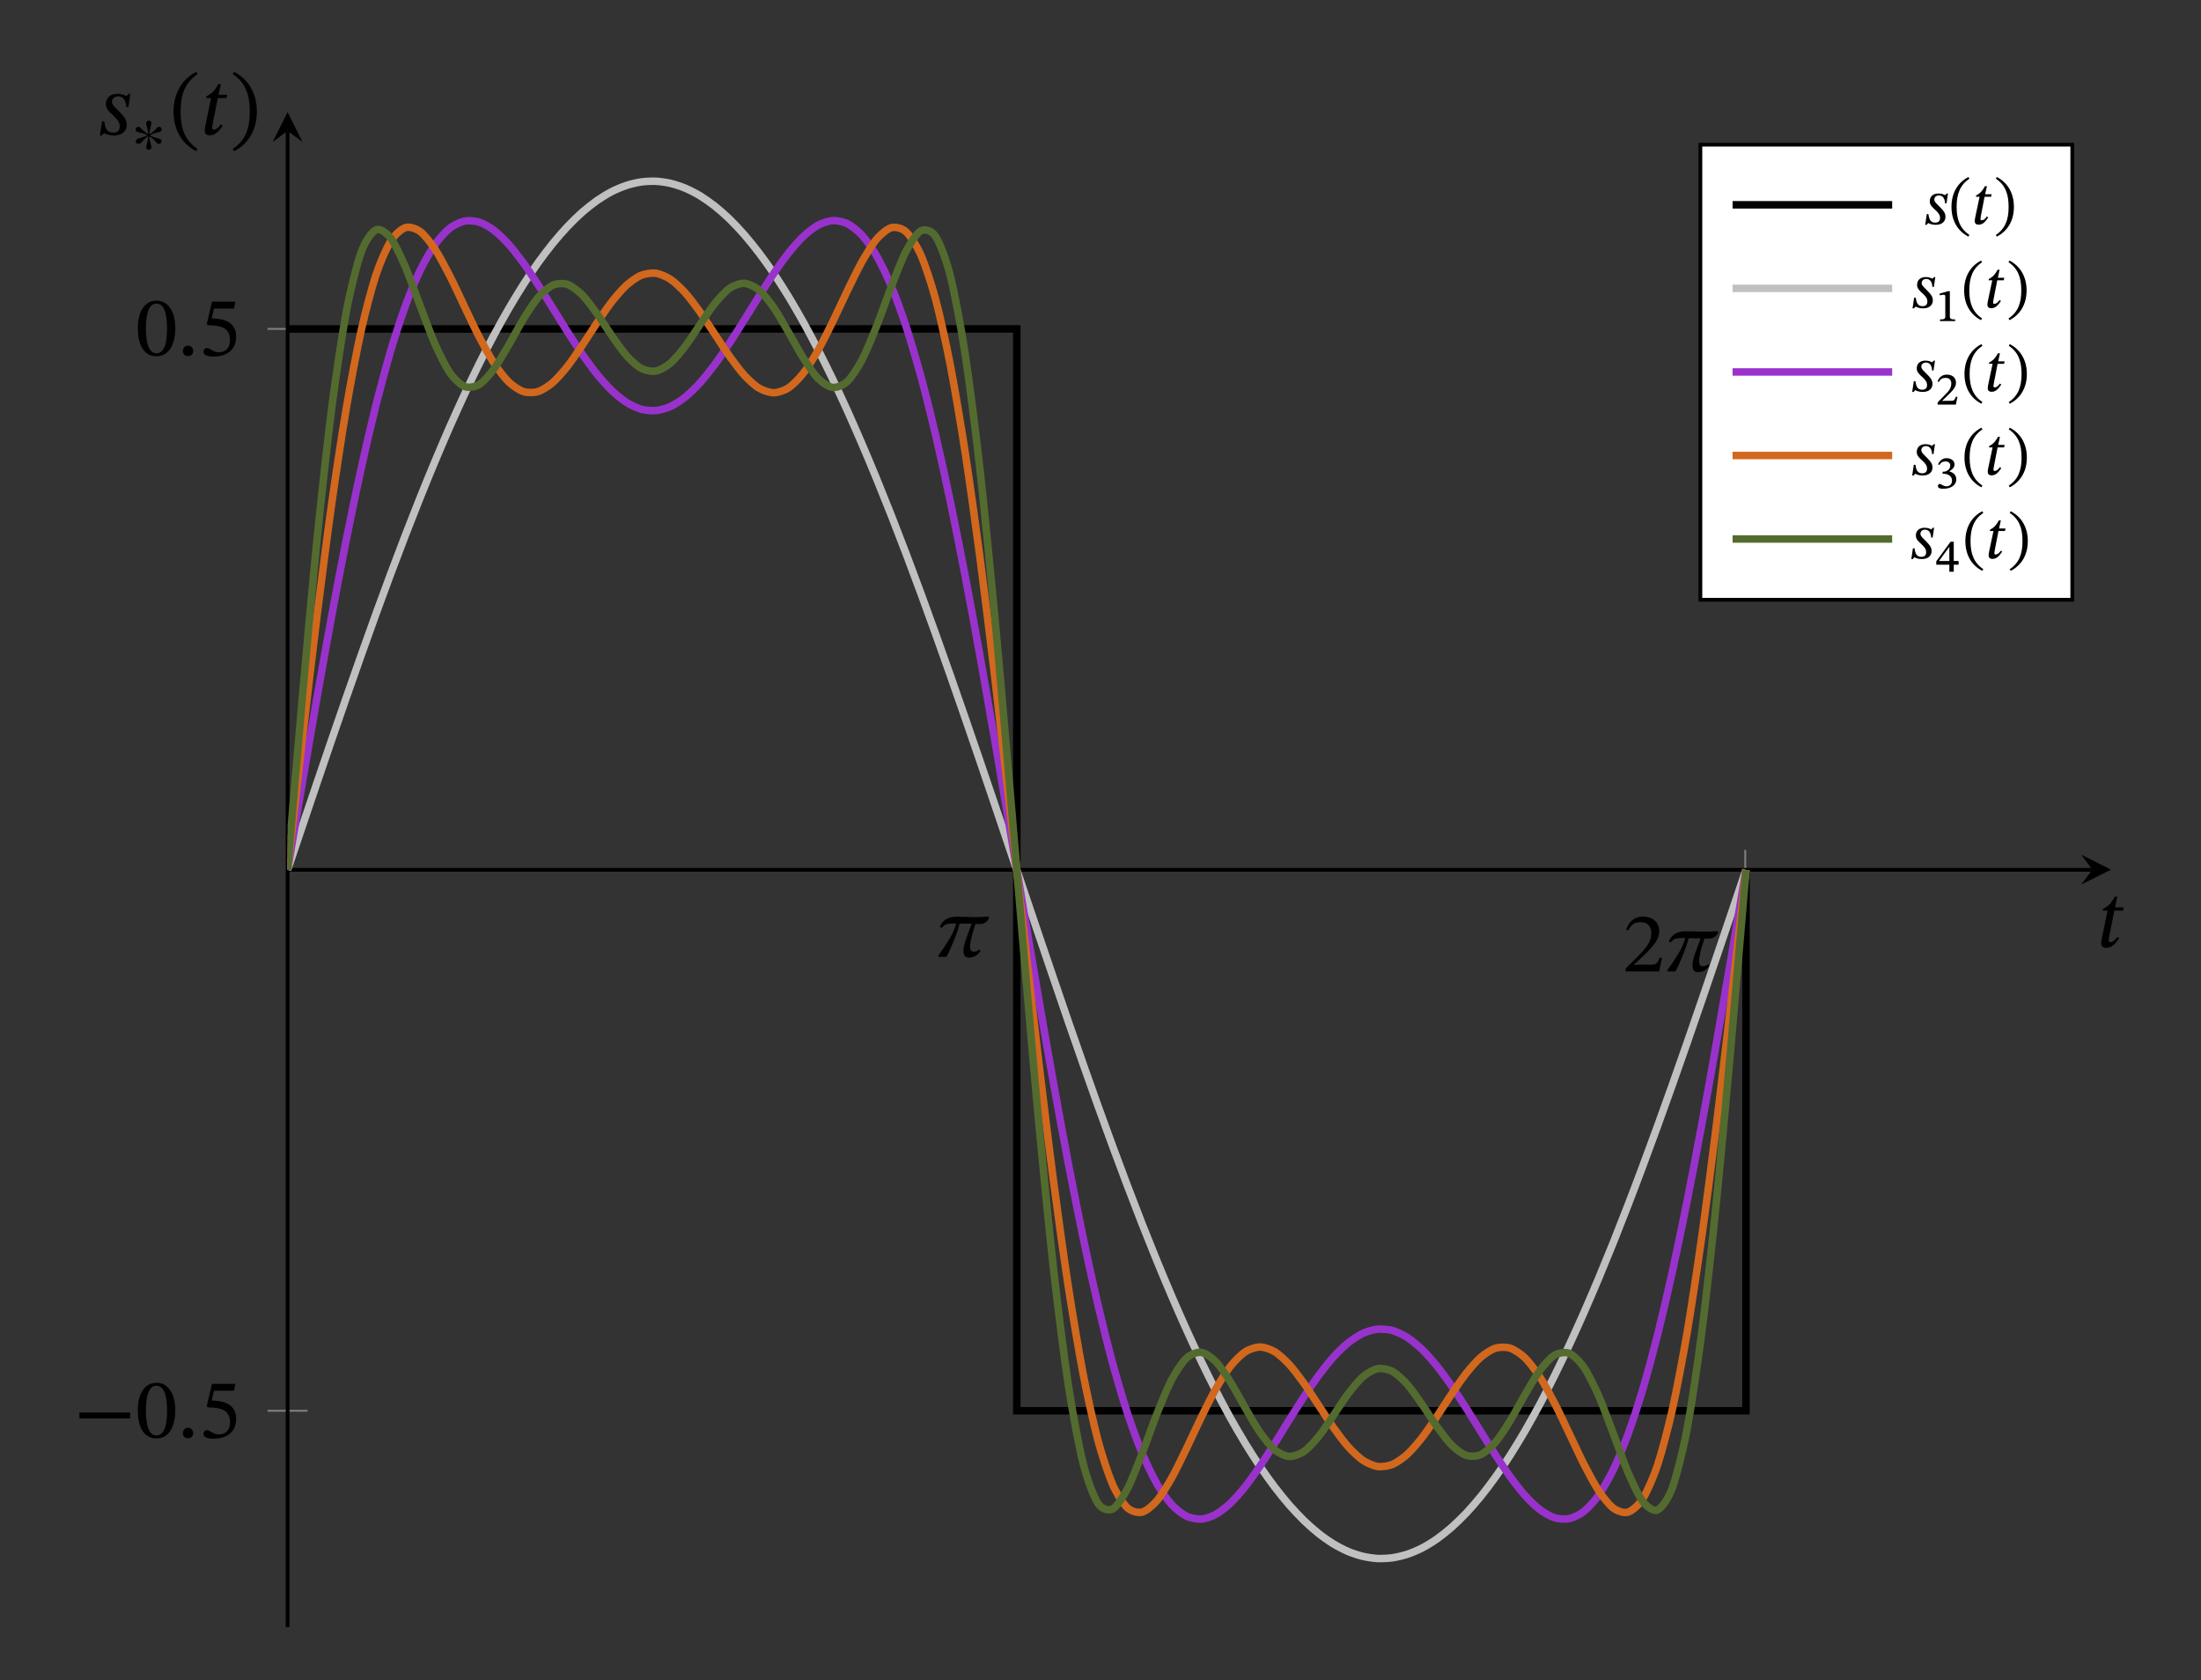 <?xml version="1.0" encoding="UTF-8"?>
<svg xmlns="http://www.w3.org/2000/svg" xmlns:xlink="http://www.w3.org/1999/xlink" width="233.846" height="178.511" viewBox="0 0 233.846 178.511">
<rect x="0" y="0" width="233.846" height="178.511" fill="#333333" stroke="none"/>
<defs>
<g>
<g id="glyph-0-0">
<path d="M 5.656 -4.281 C 5.172 -4.25 4.641 -4.219 4.078 -4.219 C 3.438 -4.234 2.938 -4.266 2.281 -4.266 C 1.422 -4.266 0.812 -4 0.438 -3.203 L 0.641 -3.062 C 1.016 -3.531 1.219 -3.547 2.188 -3.547 C 1.969 -2.781 1.703 -2.25 1.234 -1.531 C 0.797 -0.844 0.688 -0.703 0.281 -0.125 L 0.281 0 L 1.141 0 C 1.516 -0.609 2.328 -2.578 2.547 -3.531 C 2.984 -3.531 3.391 -3.516 3.828 -3.516 C 3.469 -2.5 2.953 -1.391 2.953 -0.609 C 2.953 -0.234 3.109 0.078 3.531 0.078 C 4.094 0.078 4.469 -0.188 4.766 -0.625 L 4.656 -0.781 C 4.5 -0.656 4.328 -0.547 4.016 -0.547 C 3.734 -0.547 3.656 -0.844 3.656 -1.094 C 3.656 -1.781 4.094 -3.062 4.234 -3.5 C 4.453 -3.484 4.594 -3.484 4.719 -3.484 C 5.328 -3.484 5.625 -3.938 5.672 -4.172 Z M 5.656 -4.281 "/>
</g>
<g id="glyph-0-1">
<path d="M 4.203 -1.453 L 3.938 -1.453 C 3.734 -0.906 3.609 -0.719 3.125 -0.719 L 1.875 -0.719 L 1.234 -0.688 L 1.234 -0.734 L 2.438 -1.859 C 3.391 -2.828 3.906 -3.453 3.906 -4.266 C 3.906 -5.219 3.188 -5.828 2.172 -5.828 C 1.297 -5.828 0.672 -5.312 0.391 -4.438 L 0.609 -4.344 C 0.953 -5.031 1.344 -5.234 1.938 -5.234 C 2.625 -5.234 3.062 -4.797 3.062 -4.125 C 3.062 -3.172 2.609 -2.609 1.719 -1.688 L 0.344 -0.312 L 0.344 0 L 3.906 0 Z M 4.203 -1.453 "/>
</g>
<g id="glyph-0-2">
<path d="M 5.953 -2.031 L 5.953 -2.656 L 0.562 -2.656 L 0.562 -2.031 Z M 5.953 -2.031 "/>
</g>
<g id="glyph-0-3">
<path d="M 4.234 -2.875 C 4.234 -4.734 3.422 -5.812 2.25 -5.812 C 0.938 -5.812 0.25 -4.609 0.25 -2.891 C 0.25 -1.297 0.781 0.094 2.234 0.094 C 3.656 0.094 4.234 -1.328 4.234 -2.875 Z M 3.359 -2.812 C 3.359 -1.078 2.953 -0.219 2.234 -0.219 C 1.516 -0.219 1.109 -1.094 1.109 -2.844 C 1.109 -4.641 1.516 -5.5 2.219 -5.5 C 2.969 -5.5 3.359 -4.656 3.359 -2.812 Z M 3.359 -2.812 "/>
</g>
<g id="glyph-0-4">
<path d="M 1.656 -0.453 C 1.656 -0.766 1.453 -1.031 1.109 -1.031 C 0.766 -1.031 0.562 -0.766 0.562 -0.469 C 0.562 -0.156 0.734 0.078 1.094 0.078 C 1.453 0.078 1.656 -0.172 1.656 -0.453 Z M 1.656 -0.453 "/>
</g>
<g id="glyph-0-5">
<path d="M 3.766 -4.969 L 3.922 -5.703 L 1.438 -5.703 L 0.875 -3.344 L 0.984 -3.203 C 1.109 -3.203 1.156 -3.203 1.391 -3.188 C 2.641 -3.125 3.344 -2.75 3.344 -1.625 C 3.344 -0.672 2.781 -0.328 2.141 -0.328 C 1.562 -0.328 1.25 -0.781 0.891 -0.781 C 0.672 -0.781 0.531 -0.594 0.531 -0.391 C 0.531 -0.047 0.875 0.125 1.578 0.125 C 3.016 0.125 4 -0.594 4 -1.984 C 4 -3.406 2.891 -3.828 1.828 -3.906 L 1.406 -3.938 L 1.641 -4.969 Z M 3.766 -4.969 "/>
</g>
<g id="glyph-0-6">
<path d="M 2.875 -4.219 L 1.953 -4.219 L 2.203 -5.359 L 1.938 -5.359 C 1.484 -4.578 1.25 -4.359 0.672 -4.062 L 0.641 -3.875 L 1.156 -3.875 L 0.547 -0.906 C 0.531 -0.828 0.484 -0.547 0.484 -0.391 C 0.484 -0.125 0.656 0.078 1.031 0.078 C 1.75 0.078 2.125 -0.594 2.391 -0.938 L 2.203 -1.078 C 1.891 -0.672 1.703 -0.531 1.438 -0.531 C 1.312 -0.531 1.281 -0.625 1.281 -0.719 C 1.281 -0.875 1.344 -1.172 1.344 -1.172 L 1.875 -3.875 L 2.797 -3.875 Z M 2.875 -4.219 "/>
</g>
<g id="glyph-0-7">
<path d="M 3.422 -4.328 L 3.25 -4.328 L 3.016 -4.094 L 2.984 -4.094 C 2.875 -4.156 2.547 -4.328 2.062 -4.328 C 1.234 -4.328 0.828 -3.844 0.828 -3.234 C 0.828 -2.672 1.25 -2.359 1.625 -2 C 1.969 -1.672 2.297 -1.359 2.297 -0.875 C 2.297 -0.391 2.016 -0.203 1.594 -0.203 C 0.984 -0.203 0.734 -0.625 0.656 -1.406 L 0.422 -1.406 L 0.188 0.094 L 0.391 0.094 L 0.609 -0.141 L 0.641 -0.141 C 0.766 -0.094 1.109 0.094 1.672 0.094 C 2.703 0.094 3.047 -0.5 3.047 -1.016 C 3.047 -1.594 2.719 -1.938 2.328 -2.359 C 1.938 -2.781 1.469 -3.109 1.469 -3.484 C 1.469 -3.75 1.672 -4.062 2.141 -4.062 C 2.672 -4.062 2.969 -3.625 3 -2.922 L 3.219 -2.922 Z M 3.422 -4.328 "/>
</g>
<g id="glyph-0-8">
<path d="M 0.406 -2.438 C 0.406 -0.422 1.359 1.016 2.812 1.766 L 2.953 1.531 C 1.641 0.641 1.156 -0.594 1.156 -2.438 C 1.156 -4.281 1.641 -5.531 2.953 -6.422 L 2.812 -6.656 C 1.359 -5.906 0.406 -4.453 0.406 -2.438 Z M 0.406 -2.438 "/>
</g>
<g id="glyph-0-9">
<path d="M 2.828 -2.438 C 2.828 -4.453 1.875 -5.906 0.422 -6.656 L 0.266 -6.422 C 1.594 -5.531 2.078 -4.281 2.078 -2.438 C 2.078 -0.594 1.594 0.641 0.266 1.531 L 0.422 1.766 C 1.875 1.016 2.828 -0.422 2.828 -2.438 Z M 2.828 -2.438 "/>
</g>
<g id="glyph-1-0">
<path d="M 1.891 -0.281 C 2.031 -0.281 2.172 -0.406 2.172 -0.547 C 2.172 -0.766 1.953 -1.234 1.953 -1.719 C 2.516 -1.406 2.688 -0.906 2.969 -0.906 C 3.141 -0.906 3.25 -1.062 3.25 -1.203 C 3.25 -1.312 3.203 -1.375 3.109 -1.422 C 2.906 -1.531 2.484 -1.547 2.016 -1.828 C 2.531 -2.125 2.906 -2.094 3.109 -2.203 C 3.203 -2.266 3.266 -2.359 3.266 -2.438 C 3.266 -2.578 3.141 -2.734 3 -2.734 C 2.938 -2.734 2.875 -2.703 2.828 -2.672 C 2.641 -2.531 2.469 -2.203 1.953 -1.938 C 1.953 -2.422 2.172 -2.906 2.172 -3.125 C 2.172 -3.281 2.031 -3.375 1.891 -3.375 C 1.766 -3.375 1.609 -3.281 1.609 -3.125 C 1.609 -2.906 1.828 -2.422 1.828 -1.938 C 1.391 -2.156 1.125 -2.562 0.891 -2.703 C 0.844 -2.719 0.797 -2.734 0.766 -2.734 C 0.609 -2.734 0.484 -2.562 0.484 -2.422 C 0.484 -2.344 0.531 -2.297 0.578 -2.234 C 0.766 -2.078 1.266 -2.094 1.75 -1.828 C 1.281 -1.562 0.859 -1.547 0.656 -1.422 C 0.562 -1.359 0.5 -1.281 0.5 -1.156 C 0.5 -1.031 0.625 -0.922 0.781 -0.922 C 0.859 -0.922 0.922 -0.938 0.984 -0.969 C 1.141 -1.047 1.453 -1.516 1.828 -1.719 C 1.828 -1.234 1.609 -0.766 1.609 -0.547 C 1.609 -0.391 1.766 -0.281 1.891 -0.281 Z M 1.891 -0.281 "/>
</g>
<g id="glyph-2-0">
<path d="M 2.562 -3.25 L 2.438 -3.25 L 2.266 -3.078 L 2.25 -3.078 C 2.156 -3.125 1.906 -3.25 1.547 -3.25 C 0.938 -3.25 0.625 -2.891 0.625 -2.422 C 0.625 -2 0.938 -1.766 1.219 -1.5 C 1.484 -1.25 1.719 -1.016 1.719 -0.656 C 1.719 -0.297 1.516 -0.156 1.203 -0.156 C 0.734 -0.156 0.562 -0.469 0.484 -1.062 L 0.312 -1.062 L 0.141 0.078 L 0.297 0.078 L 0.453 -0.109 L 0.469 -0.109 C 0.578 -0.062 0.828 0.078 1.25 0.078 C 2.031 0.078 2.297 -0.375 2.297 -0.766 C 2.297 -1.203 2.047 -1.453 1.75 -1.766 C 1.453 -2.094 1.109 -2.328 1.109 -2.609 C 1.109 -2.812 1.25 -3.047 1.609 -3.047 C 2 -3.047 2.234 -2.719 2.25 -2.203 L 2.406 -2.203 Z M 2.562 -3.25 "/>
</g>
<g id="glyph-2-1">
<path d="M 0.312 -1.828 C 0.312 -0.312 1.016 0.766 2.109 1.328 L 2.219 1.156 C 1.234 0.484 0.859 -0.453 0.859 -1.828 C 0.859 -3.219 1.234 -4.156 2.219 -4.828 L 2.109 -5 C 1.016 -4.438 0.312 -3.344 0.312 -1.828 Z M 0.312 -1.828 "/>
</g>
<g id="glyph-2-2">
<path d="M 2.156 -3.172 L 1.469 -3.172 L 1.656 -4.031 L 1.453 -4.031 C 1.109 -3.438 0.938 -3.281 0.516 -3.047 L 0.484 -2.906 L 0.875 -2.906 L 0.406 -0.688 C 0.391 -0.625 0.359 -0.422 0.359 -0.297 C 0.359 -0.094 0.484 0.062 0.781 0.062 C 1.312 0.062 1.594 -0.438 1.797 -0.703 L 1.656 -0.812 C 1.422 -0.5 1.281 -0.406 1.078 -0.406 C 0.984 -0.406 0.969 -0.469 0.969 -0.547 C 0.969 -0.656 1.016 -0.891 1.016 -0.891 L 1.406 -2.906 L 2.094 -2.906 Z M 2.156 -3.172 "/>
</g>
<g id="glyph-2-3">
<path d="M 2.125 -1.828 C 2.125 -3.344 1.406 -4.438 0.312 -5 L 0.203 -4.828 C 1.203 -4.156 1.562 -3.219 1.562 -1.828 C 1.562 -0.453 1.203 0.484 0.203 1.156 L 0.312 1.328 C 1.406 0.766 2.125 -0.312 2.125 -1.828 Z M 2.125 -1.828 "/>
</g>
<g id="glyph-3-0">
<path d="M 2.047 0 L 2.047 -0.172 C 1.609 -0.172 1.484 -0.25 1.484 -0.484 L 1.484 -3.172 L 1.281 -3.172 L 0.406 -2.922 L 0.406 -2.734 C 0.516 -2.766 0.734 -2.797 0.828 -2.797 C 0.969 -2.797 1 -2.734 1 -2.562 L 1 -0.484 C 1 -0.25 0.891 -0.172 0.438 -0.172 L 0.438 0 Z M 2.047 0 "/>
</g>
<g id="glyph-3-1">
<path d="M 2.328 -0.828 L 2.156 -0.828 C 2.031 -0.516 1.969 -0.406 1.703 -0.406 L 1.094 -0.406 L 0.719 -0.391 L 0.719 -0.422 L 1.312 -1 C 1.844 -1.516 2.172 -1.859 2.172 -2.328 C 2.172 -2.875 1.766 -3.188 1.203 -3.188 C 0.719 -3.188 0.375 -2.922 0.219 -2.469 L 0.344 -2.406 C 0.516 -2.719 0.734 -2.844 1.078 -2.844 C 1.453 -2.844 1.672 -2.609 1.672 -2.266 C 1.672 -1.734 1.422 -1.453 0.891 -0.922 L 0.219 -0.234 L 0.219 0 L 2.156 0 Z M 2.328 -0.828 "/>
</g>
<g id="glyph-3-2">
<path d="M 0.406 -2.469 C 0.562 -2.719 0.766 -2.844 1.047 -2.844 C 1.344 -2.844 1.562 -2.688 1.562 -2.406 C 1.562 -2 1.188 -1.75 0.859 -1.75 L 0.75 -1.75 L 0.75 -1.531 L 0.859 -1.531 C 1.359 -1.531 1.75 -1.25 1.75 -0.828 C 1.75 -0.328 1.422 -0.203 1.141 -0.203 C 1 -0.203 0.953 -0.219 0.734 -0.328 C 0.562 -0.422 0.516 -0.453 0.453 -0.453 C 0.312 -0.453 0.25 -0.328 0.25 -0.219 C 0.25 -0.078 0.359 0.062 0.812 0.062 C 1.531 0.062 2.203 -0.25 2.203 -0.953 C 2.203 -1.422 1.859 -1.672 1.469 -1.781 L 1.469 -1.797 C 1.781 -2 2.016 -2.188 2.016 -2.516 C 2.016 -2.906 1.672 -3.188 1.172 -3.188 C 0.781 -3.188 0.453 -2.969 0.266 -2.531 Z M 0.406 -2.469 "/>
</g>
<g id="glyph-3-3">
<path d="M 2.547 -0.75 L 2.547 -1.141 L 2.031 -1.141 L 2.031 -3.188 L 1.688 -3.188 L 0.172 -1.109 L 0.172 -0.75 L 1.562 -0.75 L 1.562 0 L 2.031 0 L 2.031 -0.75 Z M 1.562 -1.141 L 0.484 -1.141 L 0.484 -1.172 L 1.531 -2.609 L 1.562 -2.609 Z M 1.562 -1.141 "/>
</g>
</g>
<clipPath id="clip-0">
<path clip-rule="nonzero" d="M 30.555 23 L 197 23 L 197 162 L 30.555 162 Z M 30.555 23 "/>
</clipPath>
<clipPath id="clip-1">
<path clip-rule="nonzero" d="M 30.555 11.91 L 197 11.91 L 197 172.855 L 30.555 172.855 Z M 30.555 11.91 "/>
</clipPath>
<clipPath id="clip-2">
<path clip-rule="nonzero" d="M 30.555 12 L 197 12 L 197 172.855 L 30.555 172.855 Z M 30.555 12 "/>
</clipPath>
<clipPath id="clip-3">
<path clip-rule="nonzero" d="M 30.555 12 L 197 12 L 197 172 L 30.555 172 Z M 30.555 12 "/>
</clipPath>
<clipPath id="clip-4">
<path clip-rule="nonzero" d="M 30.555 13 L 197 13 L 197 172 L 30.555 172 Z M 30.555 13 "/>
</clipPath>
</defs>
<path fill="none" stroke-width="0.199" stroke-linecap="butt" stroke-linejoin="miter" stroke="rgb(50%, 50%, 50%)" stroke-opacity="1" stroke-miterlimit="10" d="M 77.666 78.567 L 77.666 82.821 M 155.336 78.567 L 155.336 82.821 " transform="matrix(0.997, 0, 0, -0.997, 30.554, 172.856)"/>
<path fill="none" stroke-width="0.199" stroke-linecap="butt" stroke-linejoin="miter" stroke="rgb(50%, 50%, 50%)" stroke-opacity="1" stroke-miterlimit="10" d="M -2.126 23.056 L 2.124 23.056 M -2.126 138.332 L 2.124 138.332 " transform="matrix(0.997, 0, 0, -0.997, 30.554, 172.856)"/>
<path fill="none" stroke-width="0.399" stroke-linecap="butt" stroke-linejoin="miter" stroke="rgb(0%, 0%, 0%)" stroke-opacity="1" stroke-miterlimit="10" d="M 0.001 80.694 L 192.276 80.694 " transform="matrix(0.997, 0, 0, -0.997, 30.554, 172.856)"/>
<path fill-rule="nonzero" fill="rgb(0%, 0%, 0%)" fill-opacity="1" d="M 224.293 92.383 L 221.113 90.793 L 222.305 92.383 L 221.113 93.973 "/>
<path fill="none" stroke-width="0.399" stroke-linecap="butt" stroke-linejoin="miter" stroke="rgb(0%, 0%, 0%)" stroke-opacity="1" stroke-miterlimit="10" d="M 0.001 0.001 L 0.001 159.393 " transform="matrix(0.997, 0, 0, -0.997, 30.554, 172.856)"/>
<path fill-rule="nonzero" fill="rgb(0%, 0%, 0%)" fill-opacity="1" d="M 30.555 11.91 L 28.965 15.09 L 30.555 13.898 L 32.145 15.09 "/>
<g fill="rgb(0%, 0%, 0%)" fill-opacity="1">
<use xlink:href="#glyph-0-0" x="99.408" y="101.649"/>
</g>
<g fill="rgb(0%, 0%, 0%)" fill-opacity="1">
<use xlink:href="#glyph-0-1" x="172.381" y="103.196"/>
<use xlink:href="#glyph-0-0" x="176.862" y="103.196"/>
</g>
<g fill="rgb(0%, 0%, 0%)" fill-opacity="1">
<use xlink:href="#glyph-0-2" x="7.873" y="152.712"/>
<use xlink:href="#glyph-0-3" x="14.391" y="152.712"/>
<use xlink:href="#glyph-0-4" x="18.872" y="152.712"/>
<use xlink:href="#glyph-0-5" x="21.09" y="152.712"/>
</g>
<g fill="rgb(0%, 0%, 0%)" fill-opacity="1">
<use xlink:href="#glyph-0-3" x="14.392" y="37.752"/>
<use xlink:href="#glyph-0-4" x="18.873" y="37.752"/>
<use xlink:href="#glyph-0-5" x="21.091" y="37.752"/>
</g>
<g clip-path="url(#clip-0)">
<path fill="none" stroke-width="0.797" stroke-linecap="butt" stroke-linejoin="miter" stroke="rgb(0%, 0%, 0%)" stroke-opacity="1" stroke-miterlimit="10" d="M 0.001 138.324 L 77.709 138.332 L 77.709 23.056 L 155.414 23.056 L 155.414 80.694 " transform="matrix(0.997, 0, 0, -0.997, 30.554, 172.856)"/>
</g>
<g clip-path="url(#clip-1)">
<path fill="none" stroke-width="0.797" stroke-linecap="butt" stroke-linejoin="miter" stroke="rgb(75.2%, 75.2%, 75.2%)" stroke-opacity="1" stroke-miterlimit="10" d="M 0.001 80.69 C 0.001 80.69 1.133 84.055 1.572 85.344 C 2.007 86.632 2.704 88.696 3.139 89.977 C 3.577 91.258 4.274 93.307 4.709 94.576 C 5.144 95.845 5.845 97.866 6.28 99.116 C 6.715 100.365 7.412 102.359 7.851 103.585 C 8.285 104.811 8.983 106.761 9.417 107.96 C 9.856 109.159 10.553 111.058 10.988 112.226 C 11.423 113.393 12.124 115.238 12.559 116.366 C 12.994 117.494 13.695 119.272 14.13 120.361 C 14.564 121.446 15.262 123.154 15.7 124.196 C 16.135 125.234 16.832 126.867 17.267 127.858 C 17.706 128.849 18.403 130.392 18.838 131.325 C 19.272 132.261 19.974 133.714 20.408 134.591 C 20.843 135.469 21.544 136.828 21.979 137.643 C 22.414 138.457 23.111 139.711 23.55 140.463 C 23.985 141.211 24.682 142.363 25.117 143.04 C 25.555 143.722 26.252 144.76 26.687 145.371 C 27.122 145.978 27.823 146.898 28.258 147.435 C 28.693 147.972 29.39 148.775 29.829 149.237 C 30.263 149.699 30.961 150.377 31.395 150.761 C 31.834 151.144 32.531 151.697 32.966 152.002 C 33.401 152.304 34.102 152.731 34.537 152.958 C 34.972 153.181 35.673 153.475 36.108 153.616 C 36.542 153.761 37.24 153.925 37.678 153.988 C 38.113 154.047 38.81 154.082 39.245 154.063 C 39.684 154.039 40.381 153.941 40.816 153.839 C 41.251 153.733 41.952 153.506 42.386 153.322 C 42.821 153.138 43.522 152.778 43.957 152.515 C 44.392 152.249 45.089 151.759 45.528 151.415 C 45.963 151.07 46.66 150.459 47.095 150.036 C 47.533 149.613 48.231 148.869 48.665 148.371 C 49.1 147.87 49.801 147.008 50.236 146.436 C 50.671 145.864 51.372 144.885 51.807 144.243 C 52.241 143.596 52.939 142.5 53.377 141.783 C 53.812 141.066 54.509 139.864 54.944 139.084 C 55.383 138.301 56.08 136.992 56.515 136.146 C 56.95 135.3 57.651 133.894 58.086 132.989 C 58.52 132.081 59.218 130.58 59.656 129.617 C 60.091 128.653 60.788 127.063 61.223 126.048 C 61.662 125.034 62.359 123.365 62.794 122.3 C 63.229 121.238 63.93 119.492 64.364 118.387 C 64.799 117.278 65.5 115.461 65.935 114.313 C 66.37 113.166 67.067 111.293 67.506 110.11 C 67.941 108.927 68.638 107 69.073 105.786 C 69.511 104.576 70.209 102.602 70.643 101.364 C 71.078 100.122 71.779 98.113 72.214 96.855 C 72.649 95.594 73.35 93.557 73.785 92.284 C 74.219 91.007 74.917 88.951 75.355 87.662 C 75.79 86.378 76.487 84.309 76.922 83.017 C 77.361 81.728 78.058 79.656 78.493 78.364 C 78.928 77.075 79.629 75.003 80.064 73.714 C 80.498 72.429 81.196 70.373 81.634 69.1 C 82.069 67.823 82.766 65.786 83.201 64.525 C 83.64 63.268 84.337 61.258 84.772 60.017 C 85.207 58.779 85.908 56.805 86.342 55.594 C 86.777 54.38 87.478 52.453 87.913 51.27 C 88.348 50.087 89.045 48.215 89.484 47.067 C 89.919 45.916 90.616 44.102 91.051 42.997 C 91.489 41.889 92.187 40.146 92.621 39.08 C 93.056 38.015 93.757 36.346 94.192 35.328 C 94.627 34.314 95.328 32.723 95.763 31.764 C 96.197 30.8 96.895 29.3 97.333 28.391 C 97.768 27.486 98.465 26.08 98.9 25.234 C 99.339 24.388 100.036 23.076 100.471 22.296 C 100.906 21.513 101.607 20.31 102.042 19.598 C 102.476 18.881 103.177 17.784 103.612 17.138 C 104.047 16.491 104.744 15.516 105.183 14.94 C 105.618 14.368 106.315 13.507 106.75 13.005 C 107.188 12.508 107.886 11.768 108.32 11.345 C 108.755 10.921 109.456 10.307 109.891 9.962 C 110.326 9.617 111.023 9.128 111.462 8.865 C 111.897 8.599 112.594 8.238 113.029 8.054 C 113.467 7.87 114.165 7.643 114.599 7.541 C 115.034 7.435 115.735 7.337 116.17 7.314 C 116.605 7.294 117.306 7.33 117.741 7.392 C 118.175 7.451 118.873 7.619 119.311 7.761 C 119.746 7.902 120.443 8.195 120.878 8.419 C 121.317 8.642 122.014 9.069 122.449 9.374 C 122.884 9.68 123.585 10.232 124.02 10.616 C 124.454 11 125.155 11.677 125.59 12.136 C 126.025 12.598 126.722 13.401 127.161 13.938 C 127.596 14.474 128.293 15.395 128.728 16.006 C 129.166 16.613 129.864 17.651 130.298 18.332 C 130.733 19.014 131.434 20.165 131.869 20.914 C 132.304 21.662 133.001 22.919 133.44 23.73 C 133.875 24.545 134.572 25.904 135.007 26.781 C 135.445 27.659 136.143 29.112 136.577 30.048 C 137.016 30.984 137.713 32.527 138.148 33.518 C 138.583 34.505 139.284 36.139 139.719 37.177 C 140.154 38.219 140.851 39.926 141.289 41.011 C 141.724 42.1 142.421 43.879 142.856 45.007 C 143.295 46.135 143.992 47.984 144.427 49.147 C 144.862 50.314 145.563 52.214 145.998 53.413 C 146.432 54.611 147.134 56.562 147.568 57.788 C 148.003 59.014 148.7 61.008 149.139 62.257 C 149.574 63.507 150.271 65.528 150.706 66.797 C 151.144 68.066 151.842 70.114 152.276 71.395 C 152.711 72.676 153.412 74.744 153.847 76.033 C 154.282 77.322 155.418 80.686 155.418 80.686 " transform="matrix(0.997, 0, 0, -0.997, 30.554, 172.856)"/>
</g>
<g clip-path="url(#clip-2)">
<path fill="none" stroke-width="0.797" stroke-linecap="butt" stroke-linejoin="miter" stroke="rgb(59.999%, 19.6%, 79.999%)" stroke-opacity="1" stroke-miterlimit="10" d="M 0.001 80.69 C 0.001 80.69 1.133 87.42 1.572 89.973 C 2.007 92.523 2.704 96.597 3.139 99.069 C 3.577 101.544 4.274 105.453 4.709 107.799 C 5.144 110.15 5.845 113.816 6.28 115.994 C 6.715 118.175 7.412 121.536 7.851 123.51 C 8.285 125.481 8.983 128.477 9.417 130.208 C 9.856 131.944 10.553 134.525 10.988 135.998 C 11.423 137.466 12.124 139.609 12.559 140.8 C 12.994 141.99 13.695 143.667 14.13 144.572 C 14.564 145.473 15.262 146.691 15.7 147.31 C 16.135 147.932 16.832 148.696 17.267 149.041 C 17.706 149.39 18.403 149.719 18.838 149.813 C 19.272 149.903 19.974 149.844 20.408 149.711 C 20.843 149.578 21.544 149.178 21.979 148.849 C 22.414 148.524 23.111 147.835 23.55 147.353 C 23.985 146.871 24.682 145.966 25.117 145.367 C 25.555 144.772 26.252 143.714 26.687 143.044 C 27.122 142.378 27.823 141.242 28.258 140.545 C 28.693 139.852 29.39 138.712 29.829 138.03 C 30.263 137.349 30.961 136.268 31.395 135.641 C 31.834 135.014 32.531 134.051 32.966 133.514 C 33.401 132.978 34.102 132.19 34.537 131.775 C 34.972 131.356 35.673 130.78 36.108 130.502 C 36.542 130.224 37.24 129.895 37.678 129.774 C 38.113 129.656 38.81 129.589 39.245 129.629 C 39.684 129.668 40.381 129.868 40.816 130.067 C 41.251 130.267 41.952 130.721 42.386 131.074 C 42.821 131.423 43.522 132.108 43.957 132.59 C 44.392 133.072 45.089 133.949 45.528 134.537 C 45.963 135.12 46.66 136.154 47.095 136.812 C 47.533 137.47 48.231 138.587 48.665 139.28 C 49.1 139.973 49.801 141.117 50.236 141.806 C 50.671 142.496 51.372 143.6 51.807 144.239 C 52.241 144.877 52.939 145.864 53.377 146.409 C 53.812 146.957 54.509 147.764 54.944 148.171 C 55.383 148.583 56.08 149.135 56.515 149.37 C 56.95 149.605 57.651 149.844 58.086 149.867 C 58.52 149.891 59.218 149.758 59.656 149.542 C 60.091 149.323 60.788 148.779 61.223 148.297 C 61.662 147.815 62.359 146.832 62.794 146.072 C 63.229 145.312 63.93 143.863 64.364 142.817 C 64.799 141.771 65.5 139.856 65.935 138.524 C 66.37 137.196 67.067 134.826 67.506 133.224 C 67.941 131.622 68.638 128.83 69.073 126.973 C 69.511 125.116 70.209 121.932 70.643 119.848 C 71.078 117.768 71.779 114.247 72.214 111.975 C 72.649 109.707 73.35 105.911 73.785 103.495 C 74.219 101.078 74.917 97.075 75.355 94.556 C 75.79 92.038 76.487 87.913 76.922 85.344 C 77.361 82.774 78.058 78.61 78.493 76.041 C 78.928 73.471 79.629 69.343 80.064 66.828 C 80.498 64.31 81.196 60.31 81.634 57.894 C 82.069 55.477 82.766 51.677 83.201 49.406 C 83.64 47.138 84.337 43.612 84.772 41.532 C 85.207 39.453 85.908 36.264 86.342 34.411 C 86.777 32.555 87.478 29.758 87.913 28.156 C 88.348 26.554 89.045 24.184 89.484 22.853 C 89.919 21.525 90.616 19.609 91.051 18.563 C 91.489 17.518 92.187 16.072 92.621 15.308 C 93.056 14.549 93.757 13.562 94.192 13.08 C 94.627 12.598 95.328 12.053 95.763 11.838 C 96.197 11.619 96.895 11.489 97.333 11.513 C 97.768 11.536 98.465 11.771 98.9 12.006 C 99.339 12.241 100.036 12.794 100.471 13.201 C 100.906 13.612 101.607 14.419 102.042 14.964 C 102.476 15.512 103.177 16.499 103.612 17.138 C 104.047 17.776 104.744 18.881 105.183 19.566 C 105.618 20.256 106.315 21.403 106.75 22.097 C 107.188 22.79 107.886 23.906 108.32 24.564 C 108.755 25.222 109.456 26.252 109.891 26.84 C 110.326 27.428 111.023 28.305 111.462 28.787 C 111.897 29.268 112.594 29.954 113.029 30.303 C 113.467 30.651 114.165 31.109 114.599 31.309 C 115.034 31.509 115.735 31.709 116.17 31.748 C 116.605 31.787 117.306 31.724 117.741 31.603 C 118.175 31.482 118.873 31.153 119.311 30.878 C 119.746 30.6 120.443 30.021 120.878 29.605 C 121.317 29.186 122.014 28.399 122.449 27.862 C 122.884 27.326 123.585 26.366 124.02 25.739 C 124.454 25.113 125.155 24.028 125.59 23.35 C 126.025 22.668 126.722 21.529 127.161 20.831 C 127.596 20.138 128.293 19.002 128.728 18.332 C 129.166 17.663 129.864 16.609 130.298 16.01 C 130.733 15.414 131.434 14.509 131.869 14.028 C 132.304 13.542 133.001 12.853 133.44 12.527 C 133.875 12.198 134.572 11.799 135.007 11.662 C 135.445 11.529 136.143 11.47 136.577 11.564 C 137.016 11.658 137.713 11.987 138.148 12.336 C 138.583 12.68 139.284 13.444 139.719 14.063 C 140.154 14.686 140.851 15.9 141.289 16.801 C 141.724 17.706 142.421 19.386 142.856 20.577 C 143.295 21.764 143.992 23.906 144.427 25.375 C 144.862 26.844 145.563 29.429 145.998 31.16 C 146.432 32.896 147.134 35.888 147.568 37.862 C 148.003 39.832 148.7 43.197 149.139 45.375 C 149.574 47.553 150.271 51.223 150.706 53.569 C 151.144 55.919 151.842 59.829 152.276 62.304 C 152.711 64.776 153.412 68.849 153.847 71.399 C 154.282 73.949 155.418 80.682 155.418 80.682 " transform="matrix(0.997, 0, 0, -0.997, 30.554, 172.856)"/>
</g>
<g clip-path="url(#clip-3)">
<path fill="none" stroke-width="0.797" stroke-linecap="butt" stroke-linejoin="miter" stroke="rgb(82.399%, 40.999%, 11.6%)" stroke-opacity="1" stroke-miterlimit="10" d="M 0.001 80.69 C 0.001 80.69 1.133 90.792 1.572 94.552 C 2.007 98.309 2.704 104.274 3.139 107.772 C 3.577 111.266 4.274 116.667 4.709 119.754 C 5.144 122.841 5.845 127.451 6.28 130.009 C 6.715 132.566 7.412 136.233 7.851 138.183 C 8.285 140.138 8.983 142.762 9.417 144.078 C 9.856 145.398 10.553 146.977 10.988 147.674 C 11.423 148.375 12.124 148.978 12.559 149.123 C 12.994 149.264 13.695 149.021 14.13 148.704 C 14.564 148.391 15.262 147.494 15.7 146.844 C 16.135 146.197 16.832 144.869 17.267 144.023 C 17.706 143.177 18.403 141.646 18.838 140.741 C 19.272 139.832 19.974 138.332 20.408 137.494 C 20.843 136.656 21.544 135.371 21.979 134.705 C 22.414 134.039 23.111 133.115 23.55 132.692 C 23.985 132.269 24.682 131.802 25.117 131.658 C 25.555 131.513 26.252 131.52 26.687 131.654 C 27.122 131.787 27.823 132.237 28.258 132.613 C 28.693 132.985 29.39 133.796 29.829 134.345 C 30.263 134.893 30.961 135.927 31.395 136.569 C 31.834 137.212 32.531 138.324 32.966 138.971 C 33.401 139.613 34.102 140.651 34.537 141.207 C 34.972 141.763 35.673 142.578 36.108 142.974 C 36.542 143.365 37.24 143.859 37.678 144.039 C 38.113 144.215 38.81 144.317 39.245 144.258 C 39.684 144.2 40.381 143.894 40.816 143.604 C 41.251 143.314 41.952 142.649 42.386 142.163 C 42.821 141.681 43.522 140.741 43.957 140.13 C 44.392 139.519 45.089 138.422 45.528 137.768 C 45.963 137.118 46.66 136.025 47.095 135.418 C 47.533 134.811 48.231 133.867 48.665 133.397 C 49.1 132.923 49.801 132.28 50.236 132.022 C 50.671 131.763 51.372 131.528 51.807 131.528 C 52.241 131.532 52.939 131.759 53.377 132.045 C 53.812 132.331 54.509 133.036 54.944 133.589 C 55.383 134.137 56.08 135.257 56.515 136.021 C 56.95 136.781 57.651 138.199 58.086 139.084 C 58.52 139.969 59.218 141.513 59.656 142.406 C 60.091 143.295 60.788 144.752 61.223 145.52 C 61.662 146.287 62.359 147.427 62.794 147.929 C 63.229 148.426 63.93 149.021 64.364 149.123 C 64.799 149.225 65.5 149.064 65.935 148.653 C 66.37 148.242 67.067 147.161 67.506 146.158 C 67.941 145.159 68.638 143.06 69.073 141.426 C 69.511 139.789 70.209 136.636 70.643 134.376 C 71.078 132.116 71.779 127.96 72.214 125.128 C 72.649 122.292 73.35 117.263 73.785 113.953 C 74.219 110.647 74.917 104.932 75.355 101.282 C 75.79 97.635 76.487 91.489 76.922 87.666 C 77.361 83.839 78.058 77.549 78.493 73.722 C 78.928 69.899 79.629 63.749 80.064 60.103 C 80.498 56.456 81.196 50.741 81.634 47.435 C 82.069 44.125 82.766 39.092 83.201 36.26 C 83.64 33.424 84.337 29.268 84.772 27.008 C 85.207 24.744 85.908 21.591 86.342 19.958 C 86.777 18.321 87.478 16.221 87.913 15.218 C 88.348 14.216 89.045 13.138 89.484 12.727 C 89.919 12.316 90.616 12.155 91.051 12.253 C 91.489 12.355 92.187 12.95 92.621 13.448 C 93.056 13.949 93.757 15.089 94.192 15.853 C 94.627 16.621 95.328 18.078 95.763 18.971 C 96.197 19.864 96.895 21.407 97.333 22.292 C 97.768 23.178 98.465 24.592 98.9 25.355 C 99.339 26.119 100.036 27.236 100.471 27.788 C 100.906 28.34 101.607 29.045 102.042 29.331 C 102.476 29.617 103.177 29.844 103.612 29.848 C 104.047 29.852 104.744 29.613 105.183 29.355 C 105.618 29.096 106.315 28.454 106.75 27.98 C 107.188 27.51 107.886 26.57 108.32 25.963 C 108.755 25.355 109.456 24.263 109.891 23.608 C 110.326 22.954 111.023 21.862 111.462 21.25 C 111.897 20.639 112.594 19.695 113.029 19.214 C 113.467 18.732 114.165 18.066 114.599 17.772 C 115.034 17.482 115.735 17.177 116.17 17.118 C 116.605 17.059 117.306 17.161 117.741 17.337 C 118.175 17.518 118.873 18.011 119.311 18.403 C 119.746 18.798 120.443 19.613 120.878 20.169 C 121.317 20.722 122.014 21.764 122.449 22.406 C 122.884 23.048 123.585 24.165 124.02 24.807 C 124.454 25.449 125.155 26.48 125.59 27.032 C 126.025 27.58 126.722 28.391 127.161 28.763 C 127.596 29.139 128.293 29.59 128.728 29.723 C 129.166 29.856 129.864 29.864 130.298 29.719 C 130.733 29.578 131.434 29.108 131.869 28.685 C 132.304 28.262 133.001 27.337 133.44 26.672 C 133.875 26.006 134.572 24.721 135.007 23.883 C 135.445 23.048 136.143 21.544 136.577 20.639 C 137.016 19.735 137.713 18.203 138.148 17.357 C 138.583 16.511 139.284 15.183 139.719 14.533 C 140.154 13.883 140.851 12.986 141.289 12.672 C 141.724 12.355 142.421 12.112 142.856 12.257 C 143.295 12.398 143.992 13.001 144.427 13.699 C 144.862 14.4 145.563 15.978 145.998 17.294 C 146.432 18.61 147.134 21.235 147.568 23.185 C 148.003 25.14 148.7 28.802 149.139 31.36 C 149.574 33.918 150.271 38.528 150.706 41.615 C 151.144 44.701 151.842 50.103 152.276 53.597 C 152.711 57.094 153.412 63.06 153.847 66.816 C 154.282 70.573 155.418 80.678 155.418 80.678 " transform="matrix(0.997, 0, 0, -0.997, 30.554, 172.856)"/>
</g>
<g clip-path="url(#clip-4)">
<path fill="none" stroke-width="0.797" stroke-linecap="butt" stroke-linejoin="miter" stroke="rgb(33.199%, 42%, 18.5%)" stroke-opacity="1" stroke-miterlimit="10" d="M 0.001 80.69 C 0.001 80.69 1.133 94.168 1.572 99.057 C 2.007 103.941 2.704 111.622 3.139 115.908 C 3.577 120.193 4.274 126.562 4.709 129.942 C 5.144 133.322 5.845 137.968 6.28 140.271 C 6.715 142.57 7.412 145.332 7.851 146.526 C 8.285 147.721 8.983 148.677 9.417 148.884 C 9.856 149.088 10.553 148.559 10.988 148.007 C 11.423 147.459 12.124 145.923 12.559 144.92 C 12.994 143.918 13.695 141.92 14.13 140.784 C 14.564 139.648 15.262 137.725 15.7 136.742 C 16.135 135.759 16.832 134.329 17.267 133.698 C 17.706 133.068 18.403 132.382 18.838 132.202 C 19.272 132.022 19.974 132.139 20.408 132.398 C 20.843 132.652 21.544 133.459 21.979 134.039 C 22.414 134.623 23.111 135.853 23.55 136.589 C 23.985 137.325 24.682 138.653 25.117 139.358 C 25.555 140.063 26.252 141.16 26.687 141.665 C 27.122 142.167 27.823 142.793 28.258 142.989 C 28.693 143.181 29.39 143.216 29.829 143.072 C 30.263 142.927 30.961 142.386 31.395 141.955 C 31.834 141.524 32.531 140.569 32.966 139.965 C 33.401 139.366 34.102 138.242 34.537 137.623 C 34.972 137.004 35.673 135.986 36.108 135.5 C 36.542 135.018 37.24 134.36 37.678 134.133 C 38.113 133.902 38.81 133.761 39.245 133.839 C 39.684 133.918 40.381 134.325 40.816 134.693 C 41.251 135.065 41.952 135.927 42.386 136.495 C 42.821 137.067 43.522 138.171 43.957 138.802 C 44.392 139.433 45.089 140.506 45.528 141.039 C 45.963 141.575 46.66 142.351 47.095 142.649 C 47.533 142.946 48.231 143.213 48.665 143.189 C 49.1 143.162 49.801 142.829 50.236 142.472 C 50.671 142.116 51.372 141.231 51.807 140.608 C 52.241 139.989 52.939 138.735 53.377 137.991 C 53.812 137.247 54.509 135.927 54.944 135.245 C 55.383 134.56 56.08 133.506 56.515 133.068 C 56.95 132.633 57.651 132.143 58.086 132.096 C 58.52 132.049 59.218 132.327 59.656 132.735 C 60.091 133.146 60.788 134.223 61.223 135.05 C 61.662 135.876 62.359 137.596 62.794 138.688 C 63.229 139.777 63.93 141.799 64.364 142.907 C 64.799 144.016 65.5 145.853 65.935 146.667 C 66.37 147.482 67.067 148.583 67.506 148.79 C 67.941 148.998 68.638 148.841 69.073 148.164 C 69.511 147.486 70.209 145.653 70.643 143.91 C 71.078 142.171 71.779 138.461 72.214 135.61 C 72.649 132.754 73.35 127.212 73.785 123.346 C 74.219 119.484 74.917 112.394 75.355 107.764 C 75.79 103.134 76.487 95.018 76.922 89.977 C 77.361 84.932 78.058 76.46 78.493 71.415 C 78.928 66.374 79.629 58.254 80.064 53.624 C 80.498 48.994 81.196 41.905 81.634 38.042 C 82.069 34.18 82.766 28.63 83.201 25.778 C 83.64 22.923 84.337 19.214 84.772 17.471 C 85.207 15.728 85.908 13.894 86.342 13.217 C 86.777 12.539 87.478 12.379 87.913 12.582 C 88.348 12.79 89.045 13.891 89.484 14.705 C 89.919 15.524 90.616 17.361 91.051 18.466 C 91.489 19.574 92.187 21.599 92.621 22.688 C 93.056 23.781 93.757 25.5 94.192 26.327 C 94.627 27.149 95.328 28.23 95.763 28.638 C 96.197 29.049 96.895 29.327 97.333 29.284 C 97.768 29.237 98.465 28.748 98.9 28.309 C 99.339 27.874 100.036 26.816 100.471 26.135 C 100.906 25.453 101.607 24.133 102.042 23.389 C 102.476 22.645 103.177 21.391 103.612 20.769 C 104.047 20.146 104.744 19.265 105.183 18.904 C 105.618 18.548 106.315 18.211 106.75 18.187 C 107.188 18.164 107.886 18.43 108.32 18.728 C 108.755 19.026 109.456 19.801 109.891 20.338 C 110.326 20.871 111.023 21.944 111.462 22.574 C 111.897 23.205 112.594 24.31 113.029 24.878 C 113.467 25.446 114.165 26.311 114.599 26.679 C 115.034 27.048 115.735 27.459 116.17 27.537 C 116.605 27.616 117.306 27.478 117.741 27.247 C 118.175 27.016 118.873 26.362 119.311 25.876 C 119.746 25.395 120.443 24.376 120.878 23.757 C 121.317 23.135 122.014 22.014 122.449 21.411 C 122.884 20.812 123.585 19.856 124.02 19.425 C 124.454 18.994 125.155 18.45 125.59 18.305 C 126.025 18.16 126.722 18.195 127.161 18.387 C 127.596 18.583 128.293 19.206 128.728 19.711 C 129.166 20.212 129.864 21.313 130.298 22.018 C 130.733 22.723 131.434 24.051 131.869 24.787 C 132.304 25.524 133.001 26.754 133.44 27.334 C 133.875 27.913 134.572 28.724 135.007 28.979 C 135.445 29.233 136.143 29.355 136.577 29.174 C 137.016 28.994 137.713 28.309 138.148 27.682 C 138.583 27.051 139.284 25.622 139.719 24.639 C 140.154 23.655 140.851 21.728 141.289 20.596 C 141.724 19.46 142.421 17.463 142.856 16.464 C 143.295 15.461 143.992 13.922 144.427 13.37 C 144.862 12.821 145.563 12.288 145.998 12.492 C 146.432 12.7 147.134 13.652 147.568 14.846 C 148.003 16.041 148.7 18.798 149.139 21.102 C 149.574 23.401 150.271 28.046 150.706 31.427 C 151.144 34.807 151.842 41.176 152.276 45.461 C 152.711 49.746 153.412 57.424 153.847 62.308 C 154.282 67.192 155.418 80.675 155.418 80.675 " transform="matrix(0.997, 0, 0, -0.997, 30.554, 172.856)"/>
</g>
<g fill="rgb(0%, 0%, 0%)" fill-opacity="1">
<use xlink:href="#glyph-0-6" x="222.76" y="100.614"/>
</g>
<g fill="rgb(0%, 0%, 0%)" fill-opacity="1">
<use xlink:href="#glyph-0-7" x="10.424" y="14.294"/>
</g>
<g fill="rgb(0%, 0%, 0%)" fill-opacity="1">
<use xlink:href="#glyph-1-0" x="13.918" y="16.195"/>
</g>
<g fill="rgb(0%, 0%, 0%)" fill-opacity="1">
<use xlink:href="#glyph-0-8" x="18.032" y="14.294"/>
<use xlink:href="#glyph-0-6" x="21.264" y="14.294"/>
</g>
<g fill="rgb(0%, 0%, 0%)" fill-opacity="1">
<use xlink:href="#glyph-0-9" x="24.46" y="14.294"/>
</g>
<path fill-rule="nonzero" fill="rgb(100%, 100%, 100%)" fill-opacity="1" stroke-width="0.399" stroke-linecap="butt" stroke-linejoin="miter" stroke="rgb(0%, 0%, 0%)" stroke-opacity="1" stroke-miterlimit="10" d="M 150.557 109.468 L 190.185 109.468 L 190.185 157.96 L 150.557 157.96 Z M 150.557 109.468 " transform="matrix(0.997, 0, 0, -0.997, 30.554, 172.856)"/>
<path fill="none" stroke-width="0.797" stroke-linecap="butt" stroke-linejoin="miter" stroke="rgb(0%, 0%, 0%)" stroke-opacity="1" stroke-miterlimit="10" d="M 0.001 -0.001 C 0.001 -0.001 6.143 -0.001 8.505 -0.001 C 10.863 -0.001 17.008 -0.001 17.008 -0.001 " transform="matrix(0.997, 0, 0, -0.997, 184.077, 21.756)"/>
<g fill="rgb(0%, 0%, 0%)" fill-opacity="1">
<use xlink:href="#glyph-2-0" x="204.402" y="23.806"/>
<use xlink:href="#glyph-2-1" x="207.023" y="23.806"/>
<use xlink:href="#glyph-2-2" x="209.447" y="23.806"/>
</g>
<g fill="rgb(0%, 0%, 0%)" fill-opacity="1">
<use xlink:href="#glyph-2-3" x="211.844" y="23.806"/>
</g>
<path fill="none" stroke-width="0.797" stroke-linecap="butt" stroke-linejoin="miter" stroke="rgb(75.2%, 75.2%, 75.2%)" stroke-opacity="1" stroke-miterlimit="10" d="M 0.001 0 C 0.001 0 6.143 0 8.505 0 C 10.863 0 17.008 0 17.008 0 " transform="matrix(0.997, 0, 0, -0.997, 184.077, 30.633)"/>
<g fill="rgb(0%, 0%, 0%)" fill-opacity="1">
<use xlink:href="#glyph-2-0" x="203.057" y="32.682"/>
</g>
<g fill="rgb(0%, 0%, 0%)" fill-opacity="1">
<use xlink:href="#glyph-3-0" x="205.678" y="34.108"/>
</g>
<g fill="rgb(0%, 0%, 0%)" fill-opacity="1">
<use xlink:href="#glyph-2-1" x="208.369" y="32.682"/>
<use xlink:href="#glyph-2-2" x="210.793" y="32.682"/>
</g>
<g fill="rgb(0%, 0%, 0%)" fill-opacity="1">
<use xlink:href="#glyph-2-3" x="213.19" y="32.682"/>
</g>
<path fill="none" stroke-width="0.797" stroke-linecap="butt" stroke-linejoin="miter" stroke="rgb(59.999%, 19.6%, 79.999%)" stroke-opacity="1" stroke-miterlimit="10" d="M 0.001 -0.002 C 0.001 -0.002 6.143 -0.002 8.505 -0.002 C 10.863 -0.002 17.008 -0.002 17.008 -0.002 " transform="matrix(0.997, 0, 0, -0.997, 184.077, 39.51)"/>
<g fill="rgb(0%, 0%, 0%)" fill-opacity="1">
<use xlink:href="#glyph-2-0" x="203.021" y="41.559"/>
</g>
<g fill="rgb(0%, 0%, 0%)" fill-opacity="1">
<use xlink:href="#glyph-3-1" x="205.643" y="42.985"/>
</g>
<g fill="rgb(0%, 0%, 0%)" fill-opacity="1">
<use xlink:href="#glyph-2-1" x="208.405" y="41.559"/>
<use xlink:href="#glyph-2-2" x="210.829" y="41.559"/>
</g>
<g fill="rgb(0%, 0%, 0%)" fill-opacity="1">
<use xlink:href="#glyph-2-3" x="213.219" y="41.559"/>
</g>
<path fill="none" stroke-width="0.797" stroke-linecap="butt" stroke-linejoin="miter" stroke="rgb(82.399%, 40.999%, 11.6%)" stroke-opacity="1" stroke-miterlimit="10" d="M 0.001 -0 C 0.001 -0 6.143 -0 8.505 -0 C 10.863 -0 17.008 -0 17.008 -0 " transform="matrix(0.997, 0, 0, -0.997, 184.077, 48.386)"/>
<g fill="rgb(0%, 0%, 0%)" fill-opacity="1">
<use xlink:href="#glyph-2-0" x="203.021" y="50.436"/>
</g>
<g fill="rgb(0%, 0%, 0%)" fill-opacity="1">
<use xlink:href="#glyph-3-2" x="205.643" y="51.861"/>
</g>
<g fill="rgb(0%, 0%, 0%)" fill-opacity="1">
<use xlink:href="#glyph-2-1" x="208.405" y="50.436"/>
<use xlink:href="#glyph-2-2" x="210.829" y="50.436"/>
</g>
<g fill="rgb(0%, 0%, 0%)" fill-opacity="1">
<use xlink:href="#glyph-2-3" x="213.219" y="50.436"/>
</g>
<path fill="none" stroke-width="0.797" stroke-linecap="butt" stroke-linejoin="miter" stroke="rgb(33.199%, 42%, 18.5%)" stroke-opacity="1" stroke-miterlimit="10" d="M 0.001 0.001 C 0.001 0.001 6.143 0.001 8.505 0.001 C 10.863 0.001 17.008 0.001 17.008 0.001 " transform="matrix(0.997, 0, 0, -0.997, 184.077, 57.263)"/>
<g fill="rgb(0%, 0%, 0%)" fill-opacity="1">
<use xlink:href="#glyph-2-0" x="202.926" y="59.313"/>
</g>
<g fill="rgb(0%, 0%, 0%)" fill-opacity="1">
<use xlink:href="#glyph-3-3" x="205.547" y="60.739"/>
</g>
<g fill="rgb(0%, 0%, 0%)" fill-opacity="1">
<use xlink:href="#glyph-2-1" x="208.499" y="59.313"/>
<use xlink:href="#glyph-2-2" x="210.923" y="59.313"/>
</g>
<g fill="rgb(0%, 0%, 0%)" fill-opacity="1">
<use xlink:href="#glyph-2-3" x="213.32" y="59.313"/>
</g>
</svg>
